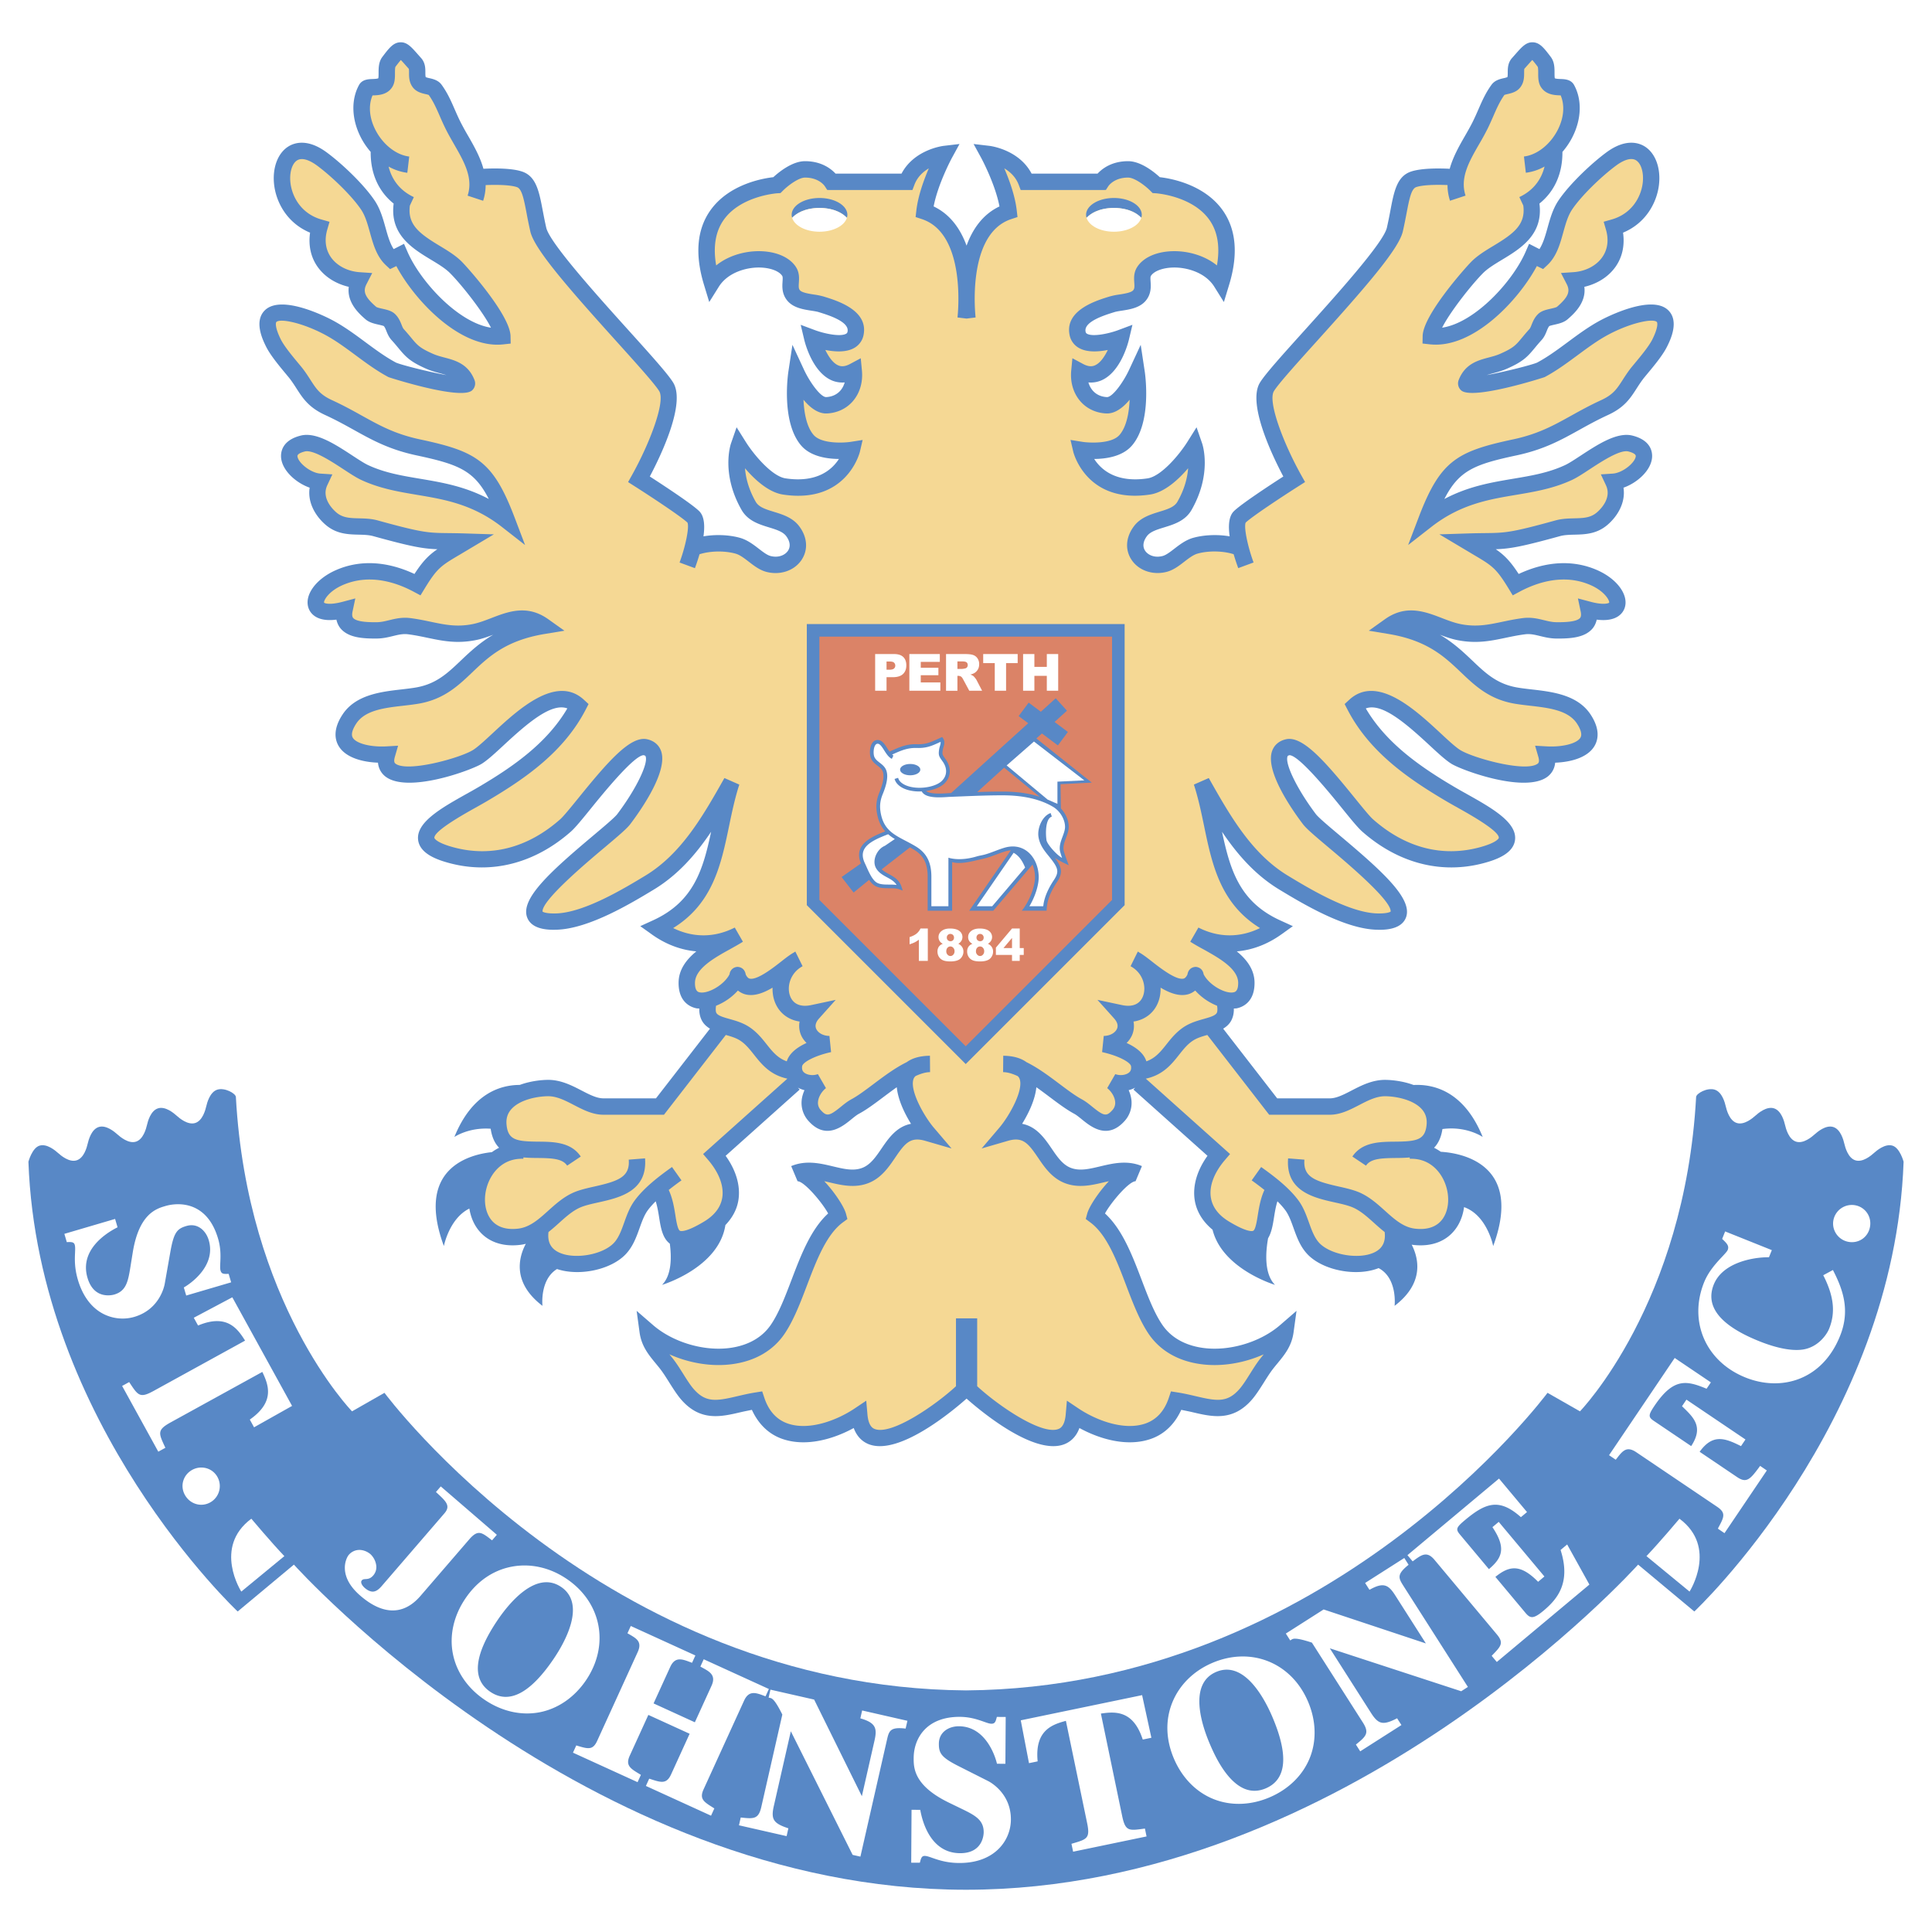 <svg xmlns="http://www.w3.org/2000/svg" width="2500" height="2500" viewBox="0 0 192.756 192.756"><g fill-rule="evenodd" clip-rule="evenodd"><path fill="#fff" d="M0 0h192.756v192.756H0V0z"/><path d="M96.378 168.652c-36.236-.281-58.019-29.689-58.019-29.689l-3.237 1.846s-10.457-10.74-11.588-31.361c-.02-.363-1.116-.965-1.855-.732-.739.234-1.019 1.309-1.101 1.664-.083.355-.362 1.43-1.102 1.662-.739.232-1.583-.488-1.855-.732-.271-.244-1.117-.965-1.856-.73-.739.232-1.019 1.307-1.101 1.662-.083.355-.362 1.43-1.102 1.662-.739.234-1.584-.488-1.856-.732-.271-.242-1.116-.965-1.855-.73-.74.232-1.019 1.307-1.102 1.662-.083.355-.362 1.43-1.102 1.662-.739.234-1.584-.486-1.855-.732-.272-.242-1.117-.963-1.855-.73-.74.232-1.101 1.602-1.101 1.602.935 26.176 20.878 44.873 20.878 44.873l5.609-4.676s29.099 32.438 67.056 32.438c37.958 0 67.056-32.438 67.056-32.438l5.609 4.676s19.943-18.697 20.879-44.873c0 0-.361-1.369-1.102-1.602-.738-.232-1.584.488-1.855.73-.271.246-1.115.967-1.855.732-.738-.232-1.018-1.307-1.102-1.662s-.361-1.43-1.102-1.662c-.74-.234-1.584.488-1.855.73-.271.244-1.117.967-1.855.732-.738-.232-1.02-1.307-1.102-1.662s-.363-1.43-1.102-1.662c-.74-.234-1.584.486-1.855.73-.273.244-1.117.965-1.855.732-.74-.232-1.02-1.307-1.104-1.662-.082-.355-.359-1.43-1.102-1.664-.738-.232-1.834.369-1.854.732-1.131 20.621-11.59 31.361-11.59 31.361l-3.236-1.846c-.001 0-21.782 29.408-58.019 29.689z" fill="#5888c6"/><path d="M175.734 146.338l-.125-.086-.09.123c-.91 1.23-1.273 1.625-2.205.996l-3.74-2.525c1.27-1.777 2.465-1.391 4.004-.627l.123.061.076-.115.281-.416.088-.131-.131-.088-5.627-3.799-.131-.088-.088.129-.281.418-.074.107.096.094c1.109 1.07 2.057 2.006.82 3.887l-3.727-2.516c-.568-.383-.559-.58.068-1.51 1.881-2.785 3.174-2.518 5.078-1.746l.117.049.07-.105.271-.398.088-.131-.131-.088-3.348-2.26-.129-.088-.09.131-6.373 9.439-.088.131.131.088.414.281.123.082.09-.115.018-.023c.566-.732.977-1.262 1.941-.609l8.061 5.439c.91.615.689 1.035.148 2.049l-.064.125c-.008.012.109.09.109.09l.416.283.131.088.088-.131 4.047-5.994.088-.129-.131-.09-.412-.282zM182.873 126.709l-.143.076-.689.373-.135.072.068.135c.998 2.01 1.158 3.611.523 5.193-.25.625-1.123 1.863-2.637 2.088-1.377.197-3.123-.344-4.342-.834-3.889-1.559-5.414-3.461-4.535-5.654.859-2.145 3.799-2.717 5.4-2.721h.107l.039-.098.188-.465.059-.148-.145-.059-4.365-1.748-.146-.061-.059.145-.201.504-.039.102.078.072c.398.381.633.633.475 1.027-.055.143-.289.391-.557.678-.539.574-1.352 1.438-1.801 2.557-1.568 3.91.172 7.902 4.135 9.492 1.816.727 3.727.77 5.387.119 1.812-.711 3.213-2.189 4.049-4.277 1.014-2.527.291-4.582-.643-6.424l-.071-.144zM186.281 121.016a1.834 1.834 0 0 0-1.184-.766 1.871 1.871 0 0 0-2.178 1.49c-.188.998.482 1.967 1.492 2.158.494.092.988-.008 1.391-.283.398-.273.67-.695.764-1.191.094-.5-.007-1-.285-1.408zM13.398 131.387c2.508-.738 2.987-3.027 3.034-3.285l.573-3.25c.34-1.893.66-2.258 1.58-2.531.457-.135.881-.098 1.261.111.452.244.81.723.982 1.307.785 2.666-2.057 4.455-2.384 4.648l-.105.062.035.115.159.541.045.152.15-.045 4.182-1.23.151-.045-.044-.152-.17-.576-.034-.117-.121.004c-.416.014-.595-.014-.688-.33-.054-.186-.042-.457-.025-.801.028-.592.067-1.406-.223-2.393-.421-1.43-1.138-2.43-2.134-2.973-1.32-.719-2.715-.396-3.111-.277-.924.271-2.64.777-3.267 4.633l-.237 1.475c-.234 1.467-.438 2.381-1.605 2.725-.087.027-.87.24-1.591-.154-.503-.275-.868-.783-1.082-1.514-.8-2.717 1.75-4.391 2.885-4.982l.114-.059-.036-.125-.165-.559-.045-.15-.15.045-4.76 1.4-.151.045.044.148.165.561.035.117.122-.006c.403-.014.595.02.669.273.057.193.045.461.03.799-.027.633-.065 1.502.284 2.691.463 1.574 1.31 2.734 2.449 3.355.969.53 2.128.655 3.179.347zM23.254 129.568l-.074-.135-.137.07-3.568 1.895-.14.076.077.139.281.512.066.121.13-.051c2.778-1.105 3.822.381 4.563 1.559l-9.13 5.021c-1.353.744-1.544.455-2.353-.764l-.08-.121-.126.068-.44.244-.138.072.076.141 3.458 6.283.076.137.138-.076.44-.242.128-.07-.062-.133c-.622-1.336-.77-1.656.603-2.41l9.132-5.027c.592 1.25 1.282 2.92-1.137 4.674l-.112.082.066.121.281.51.076.141.139-.08 3.519-1.98.135-.076-.075-.137-5.812-10.564zM20.404 146.443a1.887 1.887 0 0 0-1.405.318 1.835 1.835 0 0 0-.764 1.195c-.081.475.035.963.325 1.375.604.852 1.74 1.053 2.584.457a1.868 1.868 0 0 0 .442-2.602 1.809 1.809 0 0 0-1.182-.743zM48.938 153.561l.037.029.117.09.097-.111.279-.324.102-.119-.119-.104-5.356-4.619-.119-.102-.103.119-.279.324-.099.115.112.104.021.02c.921.844 1.336 1.279.711 2.004l-6.201 7.191c-.2.232-.504.586-.9.615-.259.02-.541-.104-.838-.357-.218-.189-.35-.396-.363-.566a.246.246 0 0 1 .056-.189c.096-.113.192-.123.367-.135.218-.014.491-.029.77-.354.235-.273.34-.592.314-.949a1.884 1.884 0 0 0-.59-1.188c-.26-.223-.713-.451-1.207-.414a1.385 1.385 0 0 0-.953.494c-.125.146-.439.693-.382 1.471.065.9.588 1.781 1.554 2.611 2.248 1.938 4.316 1.943 5.982.012l4.862-5.639c.86-.998 1.232-.713 2.128-.029zM58.478 167.623c2.36-3.506 1.537-7.756-1.956-10.107-1.687-1.139-3.639-1.564-5.496-1.203-1.854.361-3.447 1.463-4.607 3.188-1.154 1.711-1.593 3.662-1.236 5.49.356 1.83 1.49 3.469 3.192 4.613 1.701 1.148 3.646 1.582 5.475 1.227 1.83-.358 3.474-1.497 4.628-3.208zm-3.21-2.164c-2.341 3.473-4.477 4.598-6.347 3.336-1.871-1.26-1.632-3.662.708-7.135 1.061-1.574 3.802-5.051 6.347-3.336s.352 5.561-.708 7.135zM71.127 180.336c-.911-.57-1.368-.857-.929-1.816l4.039-8.846c.48-1.053 1.183-.791 1.997-.484l.137.053c.006.002.067-.133.067-.133l.208-.457.065-.141-.143-.066-6.215-2.836-.143-.066-.065.143-.208.455-.061.135.128.068.039.023c.766.412 1.426.77.945 1.824l-1.662 3.641-4.119-1.883 1.662-3.639c.48-1.053 1.184-.787 1.997-.48l.042.014.137.053.061-.133.208-.457.065-.141-.143-.066-6.159-2.811-.144-.066-.064.141-.209.457-.059.131.124.07.069.039c.723.418 1.294.746.828 1.768l-4.038 8.848c-.424.93-.879.832-1.957.504l-.132-.041-.057.125-.208.457-.065.143.143.064 6.16 2.812.143.066.065-.145.208-.457.058-.127-.12-.074c-.932-.559-1.439-.863-.991-1.846l1.854-4.062 4.119 1.881-1.854 4.062c-.449.982-1.013.799-2.038.463l-.133-.043a.747.747 0 0 0-.066.125l-.208.459-.064.141.143.064 6.214 2.838.143.066.065-.145.208-.457.057-.125-.117-.07-.027-.02zM86.169 170.688l-.153-.033-.035.152-.111.49-.032.143.139.041c1.422.438 1.541.998 1.274 2.172l-1.263 5.553-4.729-9.574-.033-.066-.073-.016-4.133-.939-.153-.035-.035.152-.111.49-.035.152.153.033c.177.043.443.109 1.214 1.658l-2.1 9.232c-.269 1.184-.75 1.178-1.91 1.053l-.139-.016-.032.139-.11.49-.035.152.153.033 4.447 1.012.153.033.035-.15.11-.492.031-.137-.133-.045c-1.368-.471-1.614-.877-1.318-2.18l1.696-7.457 6.135 12.268.033.064.073.018.549.123.152.035.035-.152 2.624-11.541c.196-.861.34-1.232 1.716-1.098l.137.014.031-.135.112-.49.035-.152-.153-.033-4.211-.961zM98.584 177.695l-2.943-1.486c-1.717-.869-1.975-1.281-1.97-2.24.009-1.205 1.045-1.746 2.005-1.74 2.781.018 3.671 3.252 3.763 3.623l.029.117h.121l.564.006h.156v-.158l.029-4.357v-.156l-.156-.004-.604-.002-.121-.002-.031.117c-.107.402-.186.564-.516.564-.191-.002-.447-.094-.771-.209-.561-.195-1.328-.469-2.357-.477-3.393-.021-4.612 2.189-4.624 4.088-.005.961-.017 2.752 3.497 4.463l1.341.65c1.336.648 2.155 1.109 2.147 2.324-.002.215-.08 2.094-2.368 2.078-2.833-.02-3.698-2.943-3.938-4.199l-.024-.125-.129-.002-.582-.002-.157-.004-.001.158-.031 4.963-.001.158h.157l.582.004h.123l.031-.117c.099-.391.188-.564.454-.562.2 0 .454.09.774.203.598.207 1.416.494 2.657.502 3.531.021 5.154-2.225 5.167-4.322.018-2.613-2.037-3.733-2.273-3.854zM113.982 169.275l-.033-.152-.152.033-11.803 2.449-.152.033.029.15.762 3.967.031.156.156-.033.57-.117.137-.031-.012-.137c-.242-2.98 1.488-3.541 2.83-3.904l2.119 10.203c.314 1.514-.02 1.611-1.424 2.023l-.139.041.029.143.104.49.031.156.154-.033 7.021-1.459.154-.031-.033-.152-.102-.494-.029-.141-.145.02c-1.463.199-1.811.25-2.129-1.285l-2.119-10.207c1.367-.197 3.166-.367 4.131 2.461l.045.129.137-.025.57-.119.154-.031-.033-.154-.859-3.949zM120.955 165.908c-1.873.799-3.291 2.205-3.998 3.959-.703 1.754-.646 3.688.168 5.6.811 1.898 2.209 3.328 3.938 4.023 1.73.695 3.723.635 5.609-.17s3.311-2.201 4.006-3.93.633-3.729-.178-5.627c-1.656-3.884-5.672-5.505-9.545-3.855zm3.238 12.569c-1.904-.768-3.111-3.598-3.508-4.529-.744-1.746-2.17-5.938.652-7.139 2.82-1.205 4.857 2.727 5.602 4.475 1.645 3.852 1.424 6.254-.65 7.139-.719.306-1.424.323-2.096.054zM140.004 158.197c-.475-.746-.641-1.111.426-1.992l.105-.088-.074-.117-.27-.426-.084-.133-.133.084-3.643 2.322-.133.086.084.133.27.424.08.123.129-.068c1.309-.707 1.791-.396 2.438.619l3.061 4.801-10.133-3.367-.068-.023-.064.041-3.574 2.279-.133.082.084.133.27.424.086.133.131-.084c.152-.098.387-.24 2.031.301l5.092 7.982c.65 1.023.311 1.363-.594 2.1l-.109.088.076.119.27.424.084.133.133-.084 3.846-2.453.133-.086-.084-.131-.271-.422-.074-.121-.127.064c-1.297.643-1.76.529-2.477-.598l-4.111-6.447 13.035 4.26.072.025.062-.041.475-.303.133-.086-.086-.133-6.364-9.977zM156.449 154.258l-.092-.166-.146.121-.432.361-.08.066.031.1c.98 3.154-.32 4.779-1.723 5.951-1.004.842-1.328.797-1.797.24l-3.014-3.605c1.34-1.084 2.428-1.32 4.16.387l.102.102.109-.092.4-.336.119-.1-.1-.121-4.357-5.209-.1-.121-.121.102-.4.336-.107.088.076.117c1.299 1.998.885 2.963-.428 4.074l-2.887-3.451c-.443-.531-.383-.705.5-1.443 2.039-1.707 3.379-2.197 5.479-.381l.1.088.104-.086.387-.322.119-.102-.102-.119-2.59-3.098-.102-.121-.119.1-8.895 7.439-.119.102.1.119.322.387.096.111.119-.088.023-.018c.748-.547 1.287-.941 2.033-.049l6.24 7.461c.703.844.373 1.186-.426 2.01l-.098.1c-.01.01.082.119.082.119l.322.385.102.119.119-.1 9.018-7.539.098-.084-.062-.113-2.063-3.721z" fill="#fff"/><path d="M151.305 45.433c2.727-.582 4.43-1.526 6.234-2.527.883-.491 1.799-.998 2.9-1.506 1.631-.75 2.217-1.662 2.838-2.627.189-.296.387-.602.627-.923.09-.122.264-.331.465-.573.645-.776 1.529-1.838 1.955-2.698.311-.624 1.252-2.523.115-3.627-1.676-1.628-6.215.717-6.729.99-1.178.626-2.246 1.417-3.281 2.183-1.033.763-2.01 1.484-3.066 2.049-.488.222-3.176.91-5.029 1.25.182-.059.375-.114.605-.175.426-.113.908-.242 1.391-.454 1.617-.713 2.047-1.174 2.787-2.069.189-.23.406-.489.686-.797.275-.303.412-.646.521-.92.084-.207.152-.368.252-.478.092-.042.324-.096.486-.133.451-.101.963-.216 1.344-.547.609-.528 1.873-1.651 1.664-3.233 1.293-.302 2.406-.995 3.121-2.014.684-.973.918-2.157.74-3.392 2.285-.948 3.354-2.991 3.576-4.707.223-1.729-.352-3.269-1.465-3.925-.609-.357-1.904-.752-3.766.619-1.49 1.098-3.674 3.153-4.785 4.8-.566.842-.838 1.814-1.1 2.755-.221.791-.438 1.541-.801 2.097a15.73 15.73 0 0 1-.26-.13l-.773-.396-.346.796c-1.289 2.963-5.053 7.078-8.33 7.572.771-1.539 2.883-4.232 4.076-5.437.477-.481 1.176-.903 1.916-1.35 1.852-1.117 4.119-2.514 3.717-5.596 1.504-1.201 2.314-3 2.293-5.154a7.29 7.29 0 0 0 .98-1.446c.928-1.803.994-3.759.18-5.234-.307-.557-.934-.579-1.346-.593-.16-.006-.48-.018-.572-.075-.027-.098-.029-.342-.029-.513.002-.498.002-1.118-.377-1.618-.654-.862-1.084-1.431-1.787-1.458-.67-.025-1.094.457-1.738 1.187l-.336.381c-.432.48-.43 1.052-.43 1.469 0 .159-.002.363-.037.439a2.255 2.255 0 0 1-.354.101c-.379.087-.9.206-1.23.663-.592.82-.938 1.61-1.303 2.447-.166.38-.338.774-.541 1.187-.24.488-.518.975-.814 1.489-.58 1.007-1.189 2.09-1.512 3.257-.871-.045-2.752-.09-3.85.275-1.416.472-1.703 1.976-2.066 3.881a43.231 43.231 0 0 1-.354 1.733c-.348 1.507-5.094 6.771-8.232 10.255-2.197 2.438-3.934 4.363-4.439 5.206-1.254 2.087 1.238 7.267 2.342 9.352-1.34.863-4.232 2.761-4.939 3.468-.51.507-.562 1.464-.416 2.503-1.172-.204-2.514-.161-3.619.142-.748.206-1.359.677-1.9 1.093-.426.329-.83.64-1.182.729-.812.207-1.453-.113-1.729-.523-.279-.417-.215-.938.18-1.467.33-.444 1.002-.65 1.713-.868.99-.306 2.115-.651 2.744-1.756 2.053-3.608 1.09-6.502 1.047-6.624l-.557-1.608-.906 1.442c-.82 1.306-2.625 3.452-3.982 3.655-3.154.473-4.65-.887-5.322-1.936 1.191-.008 2.828-.244 3.771-1.346 2.006-2.342 1.303-7.157 1.273-7.36l-.406-2.682-1.143 2.461c-.613 1.323-1.697 2.783-2.232 2.754-.584-.031-1.074-.26-1.418-.66a2.156 2.156 0 0 1-.424-.803 2.695 2.695 0 0 0 1.336-.223c1.895-.854 2.625-3.712 2.703-4.036l.354-1.489-1.436.536c-.904.337-2.514.685-3.092.357-.078-.045-.125-.093-.15-.224-.182-.993 1.924-1.643 2.891-1.94.178-.055.443-.097.723-.14.789-.123 1.773-.277 2.369-.967.586-.678.537-1.432.506-1.93-.016-.243-.031-.471.029-.568.314-.503 1.256-.841 2.346-.841 1.283 0 3.1.503 3.986 1.925l.951 1.521.521-1.716c.918-3.009.713-5.497-.609-7.395-1.85-2.65-5.264-3.229-6.307-3.347-.527-.485-1.871-1.597-3.16-1.597-1.641 0-2.598.756-3.047 1.241h-6.582c-1.26-2.395-4.09-2.757-4.217-2.771l-1.57-.184.758 1.386c.016.028 1.393 2.583 1.824 4.842-1.68.796-2.688 2.279-3.284 3.912-.597-1.633-1.605-3.116-3.285-3.912.432-2.259 1.809-4.814 1.824-4.842l.758-1.386-1.57.184c-.127.015-2.958.377-4.216 2.771h-6.583c-.45-.485-1.407-1.241-3.046-1.241-1.29 0-2.633 1.112-3.161 1.597-1.042.118-4.458.697-6.306 3.347-1.323 1.897-1.528 4.386-.61 7.395l.522 1.716.951-1.521c.888-1.421 2.703-1.925 3.986-1.925 1.09 0 2.032.338 2.347.841.06.097.045.325.029.568-.032.499-.081 1.252.505 1.93.597.69 1.579.844 2.368.967.281.043.545.085.724.14.967.298 3.073.947 2.891 1.94-.024.13-.071.179-.15.224-.578.327-2.187-.02-3.092-.357l-1.435-.536.354 1.489c.078.324.807 3.183 2.703 4.036.333.15.788.268 1.334.223-.089.304-.23.58-.422.803-.344.4-.835.629-1.419.66-.533.029-1.619-1.431-2.232-2.754l-1.142-2.461-.406 2.682c-.031.203-.733 5.018 1.272 7.36.943 1.102 2.58 1.338 3.772 1.346-.673 1.049-2.167 2.409-5.323 1.936-1.355-.203-3.162-2.35-3.981-3.655l-.905-1.442-.558 1.608c-.042.122-1.006 3.016 1.047 6.624.629 1.105 1.753 1.45 2.746 1.756.71.218 1.382.424 1.712.868.394.528.457 1.049.178 1.467-.273.41-.914.729-1.728.523-.352-.089-.755-.4-1.182-.729-.54-.416-1.152-.887-1.9-1.093-1.105-.303-2.447-.346-3.619-.142.146-1.04.094-1.996-.415-2.503-.707-.708-3.602-2.605-4.939-3.468 1.103-2.085 3.595-7.265 2.342-9.352-.505-.843-2.241-2.769-4.439-5.206-3.14-3.483-7.885-8.748-8.233-10.255-.143-.621-.255-1.212-.355-1.733-.363-1.905-.649-3.41-2.065-3.881-1.098-.366-2.979-.32-3.849-.275-.322-1.167-.933-2.25-1.512-3.257a26.24 26.24 0 0 1-.816-1.489c-.203-.413-.375-.807-.542-1.187-.365-.837-.709-1.627-1.302-2.447-.329-.457-.85-.576-1.23-.663a2.227 2.227 0 0 1-.353-.101c-.036-.076-.039-.28-.039-.439.001-.417.003-.988-.428-1.469l-.338-.381c-.643-.73-1.068-1.212-1.738-1.187-.702.026-1.133.596-1.786 1.458-.379.5-.378 1.12-.378 1.618 0 .171-.001.415-.028.513-.093.058-.413.069-.573.076-.413.014-1.039.037-1.347.593-.814 1.475-.747 3.432.179 5.234.273.533.608 1.015.981 1.446-.021 2.154.789 3.953 2.293 5.154-.402 3.082 1.865 4.479 3.717 5.596.741.447 1.44.869 1.916 1.35 1.194 1.205 3.304 3.898 4.076 5.437-3.277-.495-7.04-4.609-8.329-7.572l-.347-.796-.774.396-.258.13c-.365-.556-.582-1.306-.802-2.097-.262-.94-.533-1.913-1.101-2.755-1.11-1.647-3.293-3.703-4.784-4.8-1.862-1.371-3.157-.976-3.764-.619-1.114.656-1.689 2.196-1.466 3.925.221 1.716 1.292 3.759 3.577 4.707-.18 1.234.057 2.419.739 3.392.716 1.019 1.828 1.711 3.122 2.014-.208 1.582 1.055 2.706 1.664 3.233.381.331.892.446 1.343.547.163.037.395.091.487.133.1.11.169.271.252.478.11.274.247.617.522.92.28.308.495.567.685.797.741.895 1.169 1.356 2.787 2.069.482.212.965.341 1.393.454.229.061.422.116.605.175-1.854-.34-4.542-1.028-5.03-1.25-1.058-.565-2.033-1.286-3.066-2.049-1.035-.766-2.104-1.557-3.281-2.183-.512-.273-5.053-2.618-6.729-.99-1.136 1.104-.194 3.003.115 3.627.427.86 1.311 1.922 1.956 2.698.201.242.375.451.466.573.239.321.437.627.626.923.622.965 1.208 1.877 2.838 2.627 1.103.508 2.018 1.015 2.902 1.506 1.803 1.001 3.506 1.945 6.231 2.527 4.174.892 5.743 1.493 7.203 4.351-2.381-1.264-4.657-1.65-6.875-2.023-1.808-.304-3.516-.59-5.166-1.359-.39-.182-.96-.555-1.565-.951-1.697-1.112-3.622-2.373-5.144-1.996-1.914.473-2.016 1.699-1.972 2.204.115 1.297 1.486 2.515 2.85 2.996-.232 1.491.596 2.852 1.596 3.708 1.078.924 2.255.954 3.294.979.52.013 1.01.026 1.453.148 3.811 1.052 4.951 1.254 6.399 1.306-.854.583-1.458 1.194-2.286 2.468-2.74-1.279-5.422-1.43-7.796-.4-2.028.878-3.221 2.513-2.774 3.802.163.469.75 1.413 2.783 1.154.082.374.237.66.397.857.79.967 2.286 1.038 3.626 1.029.621-.004 1.155-.134 1.627-.25.53-.129.989-.241 1.513-.173.684.088 1.314.221 1.923.348 1.491.312 2.9.607 4.786.239.625-.122 1.206-.33 1.773-.543-1.346.792-2.33 1.717-3.24 2.584-1.296 1.234-2.415 2.3-4.389 2.664-.452.083-.964.142-1.506.205-2.044.233-4.587.525-5.891 2.497-.976 1.475-.762 2.514-.41 3.127.671 1.167 2.34 1.626 3.938 1.688.067.735.47 1.176.767 1.399 2.245 1.688 8.592-.662 9.593-1.295.598-.378 1.338-1.063 2.195-1.858 2.45-2.274 4.777-4.241 6.338-3.66-2.045 3.479-5.439 5.832-8.848 7.839-.354.208-.75.431-1.17.666-2.503 1.401-5.093 2.852-4.869 4.621.173 1.371 1.881 1.978 3.151 2.314 4.222 1.121 8.518 0 12.098-3.157.443-.392 1.135-1.245 2.011-2.325 1.177-1.451 4.295-5.298 5.244-5.291.158.037.181.083.194.118.278.746-.992 3.33-2.831 5.762-.257.341-1.344 1.254-2.396 2.139-4.303 3.62-7.294 6.324-6.59 8.176.488 1.285 2.325 1.235 2.929 1.217 3.223-.089 7.429-2.63 9.688-3.995 2.43-1.469 4.214-3.524 5.734-5.779-.801 3.763-1.727 6.976-5.787 8.833l-1.281.585 1.145.82c1.392.996 2.91 1.564 4.448 1.696-.994.815-1.765 1.821-1.771 3.129-.01 1.973 1.239 2.441 1.776 2.553.091.018.193.012.289.02-.011.453.073.844.253 1.189.195.373.487.621.812.822l-5.387 6.951h-5.25c-.665 0-1.397-.379-2.172-.781-.991-.512-2.114-1.094-3.436-1.062-.458.008-1.589.082-2.733.504-1.968.004-4.767.869-6.522 5.193 0 0 1.43-.982 3.622-.822.124.855.422 1.471.841 1.896a5.1 5.1 0 0 0-.719.439c-2.2.232-7.667 1.586-4.791 9.369 0 0 .528-2.748 2.542-3.74.111.691.348 1.342.723 1.895.913 1.35 2.465 1.961 4.371 1.725a4.06 4.06 0 0 0 .54-.105c-.704 1.324-1.401 3.857 1.661 6.191 0 0-.291-2.609 1.45-3.672 2.176.73 5.33.105 6.836-1.459.733-.764 1.074-1.711 1.403-2.627.236-.66.459-1.281.808-1.762.224-.309.5-.611.799-.91.162.504.256 1.055.342 1.6.161 1.018.329 2.064 1.067 2.625.18 1.352.189 3.146-.776 4.113 0 0 5.667-1.695 6.321-5.965.685-.717 1.143-1.541 1.294-2.463.233-1.426-.215-2.982-1.269-4.449l7.384-6.607-.171-.191c.204.107.419.191.652.25-.142.33-.25.67-.28 1.012a2.673 2.673 0 0 0 .683 2.061c1.711 1.914 3.364.572 4.253-.148.282-.23.548-.447.78-.572.775-.416 1.596-1.033 2.464-1.686.425-.318.865-.648 1.309-.961.12 1.246.773 2.605 1.42 3.65-1.431.27-2.247 1.447-2.935 2.455-.564.828-1.098 1.611-1.9 1.93-.889.354-1.85.125-2.962-.141-1.263-.301-2.694-.639-4.157-.025l.633 1.506a.442.442 0 0 1-.023.006c.636-.053 2.454 2.076 3.077 3.213-1.717 1.568-2.698 4.111-3.641 6.59-.645 1.691-1.253 3.293-2.051 4.48-1.095 1.633-2.841 2.178-4.112 2.348-2.607.35-5.689-.57-7.667-2.283l-1.637-1.418.293 2.146c.188 1.373.904 2.238 1.595 3.08.154.186.313.377.468.578.286.369.594.855.892 1.33.382.605.777 1.23 1.182 1.701 1.917 2.223 3.98 1.74 5.976 1.27.349-.082.724-.152 1.092-.229.653 1.424 1.688 2.443 3.077 2.914 2.321.789 5.018.029 7.084-1.1.358.977.995 1.426 1.537 1.629 3.014 1.125 8.355-3.354 9.722-4.564 1.366 1.211 6.708 5.689 9.722 4.564.541-.203 1.18-.652 1.537-1.629 2.066 1.129 4.764 1.889 7.084 1.1 1.389-.471 2.424-1.49 3.076-2.914.369.076.742.146 1.094.229 1.994.471 4.057.953 5.975-1.27.404-.471.799-1.096 1.182-1.701.297-.475.605-.961.891-1.33.156-.201.314-.393.469-.578.691-.842 1.408-1.707 1.594-3.08l.295-2.146-1.637 1.418c-1.979 1.713-5.061 2.633-7.668 2.283-1.271-.17-3.018-.715-4.111-2.348-.799-1.188-1.408-2.789-2.051-4.48-.945-2.479-1.926-5.021-3.643-6.59.623-1.137 2.439-3.266 3.078-3.213a.217.217 0 0 1-.025-.006l.633-1.506c-1.461-.613-2.893-.275-4.156.025-1.111.266-2.072.494-2.963.141-.803-.318-1.334-1.102-1.898-1.93-.688-1.008-1.504-2.186-2.936-2.455.646-1.045 1.301-2.404 1.42-3.65.445.312.885.643 1.309.961.869.652 1.691 1.27 2.467 1.686.229.125.496.342.779.572.889.721 2.541 2.062 4.252.148a2.673 2.673 0 0 0 .682-2.061 3.297 3.297 0 0 0-.279-1.012c.232-.059.449-.143.652-.25l-.172.191 7.385 6.607c-1.053 1.467-1.502 3.023-1.27 4.449.186 1.127.803 2.119 1.775 2.924.973 3.932 6.232 5.504 6.232 5.504-1.102-1.102-.936-3.285-.691-4.656.35-.574.473-1.334.592-2.082.086-.545.178-1.096.34-1.6.301.299.576.602.801.91.348.48.57 1.102.807 1.762.33.916.672 1.863 1.404 2.627 1.564 1.623 4.908 2.238 7.082 1.367 1.908 1.002 1.596 3.764 1.596 3.764 2.996-2.283 2.393-4.758 1.705-6.105.035.006.068.016.105.02 1.904.236 3.457-.375 4.371-1.725.4-.59.65-1.295.748-2.039 2.312.822 2.906 3.885 2.906 3.885 3.094-8.367-3.457-9.303-5.225-9.406a5.123 5.123 0 0 0-.676-.402c.416-.42.711-1.025.838-1.867 2.42-.326 4.018.793 4.018.793-1.869-4.604-4.924-5.291-6.895-5.188-1.15-.428-2.291-.502-2.752-.51-1.322-.031-2.445.551-3.436 1.062-.775.402-1.508.781-2.172.781h-5.25l-5.389-6.951c.326-.201.617-.449.812-.822.18-.346.264-.736.252-1.189.096-.008.199-.002.289-.02.537-.111 1.785-.58 1.777-2.553-.006-1.309-.777-2.314-1.771-3.129 1.539-.132 3.057-.7 4.449-1.696l1.145-.82-1.281-.585c-4.061-1.857-4.986-5.071-5.787-8.833 1.52 2.254 3.305 4.31 5.734 5.779 2.26 1.365 6.465 3.906 9.688 3.995.604.018 2.441.068 2.93-1.217.703-1.852-2.289-4.556-6.592-8.176-1.051-.884-2.139-1.798-2.395-2.139-1.838-2.432-3.109-5.016-2.83-5.762.014-.034.035-.081.193-.118.949-.007 4.068 3.84 5.244 5.291.875 1.08 1.568 1.934 2.012 2.325 3.58 3.157 7.877 4.277 12.098 3.157 1.27-.336 2.977-.943 3.15-2.314.225-1.77-2.365-3.22-4.869-4.621-.42-.235-.816-.458-1.17-.666-3.408-2.007-6.803-4.359-8.848-7.839 1.561-.582 3.887 1.386 6.338 3.66.855.794 1.596 1.48 2.195 1.858 1 .633 7.346 2.983 9.592 1.295.297-.224.699-.665.768-1.399 1.598-.062 3.266-.52 3.938-1.688.35-.613.566-1.652-.41-3.127-1.305-1.972-3.848-2.264-5.891-2.497-.543-.063-1.055-.122-1.506-.205-1.975-.364-3.094-1.43-4.391-2.664-.91-.867-1.895-1.792-3.238-2.584.566.213 1.148.421 1.771.543 1.887.368 3.297.073 4.787-.239.609-.127 1.238-.26 1.924-.348.521-.068.98.044 1.512.173.473.115 1.006.245 1.627.25 1.342.009 2.838-.062 3.627-1.029.16-.197.314-.483.396-.857 2.033.258 2.619-.686 2.783-1.154.445-1.289-.746-2.923-2.773-3.802-2.375-1.029-5.057-.879-7.797.4-.828-1.273-1.432-1.885-2.285-2.468 1.447-.052 2.588-.254 6.4-1.306.441-.122.932-.135 1.451-.148 1.039-.026 2.215-.055 3.295-.979 1-.856 1.826-2.217 1.596-3.708 1.363-.481 2.734-1.699 2.85-2.996.045-.505-.059-1.731-1.971-2.204-1.521-.376-3.447.884-5.145 1.996-.605.396-1.174.77-1.564.951-1.65.769-3.357 1.055-5.166 1.359-2.219.373-4.494.759-6.875 2.023 1.458-2.86 3.027-3.461 7.201-4.353z" fill="#5888c6"/><path d="M150.965 43.836c2.486-.531 4.014-1.377 5.781-2.358.91-.506 1.854-1.029 3.012-1.562 1.197-.55 1.574-1.138 2.146-2.027.195-.304.418-.649.691-1.015.115-.157.295-.371.52-.642.559-.673 1.406-1.691 1.746-2.379.59-1.19.514-1.66.441-1.731-.395-.383-2.635.093-4.824 1.259-1.072.57-2.045 1.292-3.078 2.054-1.035.765-2.104 1.556-3.283 2.186-.062.033-7.203 2.332-8.334 1.329a.927.927 0 0 1-.248-1.039c.625-1.616 1.934-1.963 2.984-2.241.406-.107.789-.209 1.152-.37 1.336-.589 1.568-.87 2.188-1.618.201-.242.43-.518.734-.853.078-.085.143-.245.215-.431.129-.318.287-.714.645-1.063.332-.326.801-.431 1.254-.533.201-.046.541-.122.633-.189 1.117-.971 1.354-1.522.969-2.271l-.57-1.105 1.24-.083c1.203-.081 2.279-.638 2.877-1.49.539-.768.668-1.72.371-2.752l-.229-.788.789-.224c2.018-.57 2.924-2.236 3.102-3.605.135-1.046-.143-1.996-.676-2.31-.605-.357-1.492.177-1.967.527-1.4 1.03-3.428 2.957-4.4 4.397-.418.623-.643 1.428-.881 2.28-.328 1.186-.67 2.411-1.602 3.276l-.406.379-.5-.24-.125-.061c-1.807 3.389-6.359 8.283-10.668 7.812l-.74-.081.014-.747c.041-2.086 4.23-6.784 4.861-7.421.619-.624 1.438-1.12 2.232-1.598 2.002-1.208 3.203-2.103 2.947-4.004l-.393-.842c1.328-.619 2.18-1.677 2.516-3.047a5.128 5.128 0 0 1-1.867.621l-.189-1.622c1.297-.152 2.621-1.192 3.369-2.65.625-1.217.713-2.474.295-3.447l-.068-.003c-.512-.018-1.371-.048-1.877-.793-.299-.441-.297-.965-.297-1.428 0-.202 0-.54-.051-.636a12.875 12.875 0 0 0-.537-.675c-.131.136-.297.324-.457.503l-.336.377c-.023.062-.023.257-.023.389 0 .4.004.949-.369 1.446-.355.476-.895.6-1.291.69-.102.024-.24.057-.309.085-.465.659-.758 1.322-1.092 2.086-.172.397-.354.808-.57 1.254a27.16 27.16 0 0 1-.867 1.583c-.992 1.725-1.928 3.354-1.346 5.122l-1.551.511a5.107 5.107 0 0 1-.25-1.565c-.914-.038-2.383-.042-3.111.2-.484.161-.68 1.062-.979 2.638-.104.536-.219 1.143-.369 1.794-.41 1.782-3.828 5.676-8.611 10.981-1.969 2.184-3.828 4.246-4.252 4.953-.623 1.041.934 5.166 2.734 8.391l.377.673-.65.414c-1.734 1.102-4.666 3.044-5.275 3.632-.197.428.174 2.308.787 3.979l-1.529.564a20.957 20.957 0 0 1-.459-1.388c-1.037-.333-2.479-.369-3.584-.065-.438.12-.873.456-1.336.811-.537.416-1.098.846-1.775 1.018-1.373.35-2.773-.132-3.486-1.197-.674-1.006-.588-2.259.227-3.351.648-.871 1.654-1.18 2.539-1.453.805-.247 1.5-.46 1.807-1.002.736-1.292.996-2.437 1.068-3.34-.965 1.13-2.35 2.408-3.803 2.626-6.367.955-7.646-4.216-7.658-4.269l-.275-1.18 1.195.192c.711.109 2.92.218 3.701-.698.697-.814.945-2.212 1.004-3.504-.646.775-1.455 1.417-2.359 1.368-1.023-.055-1.936-.489-2.568-1.225-.693-.805-1.014-1.894-.902-3.062l.117-1.22 1.08.577c.6.319.961.225 1.182.126.531-.238.959-.885 1.27-1.529-.938.184-2.066.258-2.869-.195a1.892 1.892 0 0 1-.953-1.349c-.445-2.421 2.633-3.37 3.947-3.775a6.97 6.97 0 0 1 1.021-.214c.498-.078 1.18-.184 1.385-.421.135-.158.139-.333.111-.757-.029-.444-.066-.996.273-1.538.627-1.007 2.021-1.608 3.729-1.609 1.334-.001 2.98.396 4.246 1.423.316-1.83.08-3.347-.73-4.513-1.689-2.435-5.34-2.685-5.377-2.687l-.311-.019-.221-.222c-.545-.549-1.598-1.324-2.223-1.324-1.398 0-1.951.823-1.975.858l-.24.37c-.01.013-.451.013-.451.013h-8.053l-.199-.526c-.299-.786-.865-1.296-1.436-1.636.51 1.182 1.078 2.759 1.242 4.198l.076.66-.631.208c-4.511 1.493-3.559 9.727-3.549 9.811l-.903.111-.904-.111c.01-.083.963-8.317-3.549-9.811l-.63-.208.075-.66c.165-1.439.735-3.017 1.243-4.198-.57.34-1.137.85-1.435 1.636l-.2.526h-8.053s-.442 0-.45-.013l-.242-.37c-.022-.035-.576-.858-1.973-.858-.626 0-1.678.775-2.223 1.324l-.221.222-.312.019c-.037.002-3.687.252-5.377 2.687-.809 1.166-1.046 2.684-.729 4.513 1.266-1.027 2.913-1.424 4.245-1.423 1.707.001 3.102.603 3.73 1.609.339.542.303 1.094.274 1.538-.027.424-.025.6.111.757.205.237.887.343 1.385.421a6.93 6.93 0 0 1 1.02.214c1.316.405 4.395 1.354 3.948 3.775a1.898 1.898 0 0 1-.952 1.349c-.802.454-1.933.379-2.87.195.31.644.738 1.291 1.269 1.529.221.099.583.193 1.183-.126l1.081-.577.116 1.22c.112 1.169-.208 2.257-.902 3.062-.632.735-1.545 1.17-2.569 1.225-.904.049-1.711-.593-2.359-1.368.059 1.292.307 2.69 1.003 3.504.784.916 2.991.807 3.702.698l1.196-.188-.274 1.18c-.012.052-1.292 5.223-7.657 4.269-1.455-.218-2.838-1.496-3.805-2.626.073.903.333 2.049 1.068 3.34.308.542 1.002.755 1.806 1.002.887.273 1.892.582 2.542 1.453.814 1.092.899 2.345.226 3.351-.712 1.065-2.114 1.547-3.486 1.197-.679-.172-1.237-.602-1.775-1.018-.462-.355-.898-.691-1.336-.811-1.106-.304-2.545-.269-3.583.065-.147.506-.311.985-.458 1.388l-1.532-.564c.614-1.671.986-3.551.789-3.979-.608-.587-3.543-2.53-5.275-3.632l-.65-.414.376-.673c1.801-3.225 3.358-7.35 2.734-8.391-.424-.707-2.284-2.77-4.252-4.953-4.783-5.306-8.2-9.199-8.611-10.981a46.64 46.64 0 0 1-.368-1.794c-.3-1.576-.494-2.477-.979-2.638-.729-.243-2.198-.238-3.112-.2a5.107 5.107 0 0 1-.25 1.565l-1.55-.511c.582-1.767-.355-3.396-1.347-5.122-.295-.514-.602-1.046-.866-1.583a29.399 29.399 0 0 1-.572-1.254c-.333-.764-.626-1.427-1.091-2.086a2.463 2.463 0 0 0-.309-.085c-.395-.09-.935-.214-1.291-.69-.371-.497-.37-1.045-.368-1.446 0-.132 0-.327-.023-.389l-.335-.377c-.159-.18-.326-.368-.458-.503-.169.192-.393.485-.537.675-.051.096-.05.434-.05.636 0 .463.001.987-.296 1.428-.506.746-1.365.775-1.878.793a.745.745 0 0 0-.066.003c-.419.973-.332 2.23.293 3.447.749 1.458 2.071 2.498 3.369 2.65l-.19 1.622a5.136 5.136 0 0 1-1.866-.621c.335 1.37 1.188 2.428 2.516 3.047l-.393.842c-.257 1.901.945 2.796 2.947 4.004.793.479 1.614.974 2.232 1.598.631.637 4.82 5.335 4.862 7.421l.015.747-.742.081c-4.307.471-8.86-4.423-10.666-7.812l-.125.061-.502.24-.407-.379c-.931-.865-1.271-2.091-1.601-3.276-.237-.853-.461-1.658-.881-2.28-.971-1.44-2.999-3.367-4.398-4.397-.475-.35-1.362-.884-1.968-.527-.532.313-.81 1.263-.675 2.31.177 1.369 1.084 3.035 3.101 3.605l.789.224-.227.788c-.297 1.032-.168 1.984.37 2.752.599.853 1.674 1.409 2.877 1.49l1.24.083-.569 1.105c-.386.749-.149 1.301.968 2.271.092.068.432.144.634.189.452.102.92.207 1.253.533.357.349.516.745.644 1.063.074.186.139.346.216.431.305.335.533.61.734.853.619.748.852 1.029 2.188 1.618.364.16.747.262 1.152.37 1.052.278 2.359.625 2.984 2.241a.928.928 0 0 1-.247 1.039c-1.132 1.003-8.272-1.296-8.334-1.329-1.179-.629-2.249-1.42-3.284-2.186-1.033-.763-2.007-1.484-3.078-2.054-2.19-1.167-4.43-1.643-4.825-1.259-.073.071-.149.541.44 1.731.342.688 1.188 1.706 1.749 2.379.225.271.403.484.519.642.273.366.495.711.691 1.015.571.889.949 1.477 2.146 2.027 1.159.533 2.101 1.055 3.012 1.562 1.767.98 3.294 1.827 5.781 2.358 5.617 1.2 7.278 2.124 9.438 7.806l1.039 2.733-2.304-1.8c-2.912-2.273-5.731-2.747-8.457-3.205-1.836-.309-3.734-.627-5.585-1.489-.497-.231-1.087-.618-1.77-1.065-1.206-.789-3.027-1.982-3.857-1.777-.229.057-.761.217-.738.476.056.628 1.294 1.667 2.291 1.732l1.193.079-.507 1.082c-.602 1.283.542 2.403.906 2.715.638.546 1.359.564 2.273.588.595.015 1.21.03 1.846.206 4.482 1.238 5.03 1.245 7.066 1.268.486.006 1.037.012 1.74.035 0 0 2.783.091 2.788.088l-3.405 2.03c-1.862 1.1-2.25 1.329-3.513 3.4l-.401.658-.68-.363c-1.758-.941-4.411-1.821-7.063-.672-1.446.627-1.925 1.553-1.879 1.763.08.073.581.249 1.837-.083l1.282-.34-.275 1.298c-.064.303-.045.521.057.646.36.442 1.807.433 2.351.429.43-.003.829-.1 1.251-.203.602-.147 1.284-.313 2.109-.207.747.096 1.409.235 2.048.369 1.382.29 2.577.54 4.138.235.631-.124 1.248-.36 1.901-.611 1.675-.645 3.575-1.374 5.67.119l1.611 1.147-1.952.322c-3.895.644-5.605 2.272-7.26 3.849-1.36 1.295-2.767 2.636-5.219 3.087-.506.093-1.045.155-1.616.221-1.884.216-3.831.439-4.715 1.776-.285.432-.578 1.027-.356 1.413.337.586 1.787.96 3.373.871l1.151-.066-.321 1.107c-.151.521.001.636.066.685 1.191.896 6.475-.57 7.74-1.37.471-.297 1.192-.966 1.956-1.675 2.525-2.342 6.34-5.88 9.106-3.326l.457.422-.285.552c-2.178 4.214-6.02 6.88-9.849 9.135-.369.217-.773.444-1.202.683-1.13.633-4.132 2.314-4.046 2.992 0 .005.136.46 1.95.942 3.73.991 7.396.021 10.599-2.803.341-.302 1.061-1.19 1.823-2.129 2.961-3.654 5.186-6.214 6.842-5.862.676.144 1.171.552 1.393 1.146.737 1.977-1.893 5.775-3.058 7.318-.351.464-1.191 1.177-2.647 2.402-1.71 1.438-6.231 5.243-6.109 6.334.073.049.383.205 1.352.179 2.792-.079 6.759-2.475 8.889-3.762 3.635-2.197 5.79-6.009 7.901-9.745l1.487.654c-.446 1.371-.743 2.799-1.03 4.181-.788 3.791-1.612 7.693-5.569 10.133 1.99.976 4.129.976 6.146-.051l.813 1.413c-.358.23-.781.466-1.229.714-1.581.873-3.546 1.96-3.554 3.392-.004.85.329.916.472.945.818.168 2.433-.727 2.978-1.805a.823.823 0 0 1 .78-.734c.076-.002.709.012.833.758.161.332.317.393.372.406.747.203 2.379-1.078 3.256-1.768.468-.368.838-.644 1.157-.821.043-.025.076-.057.12-.08l.001.003c.014-.006.032-.021.045-.027l.723 1.462c-1.221.654-1.595 2.018-1.251 2.961.299.816 1.048 1.143 2.111.916l2.445-.52-1.668 1.863c-.224.25-.454.631-.281 1.025.152.348.619.701 1.322.711l.164 1.613c-1.66.365-2.833 1.023-2.887 1.408-.053.379.09.545.219.646.321.252.914.312 1.35.141l.807 1.398c-.439.35-.751.883-.792 1.361a1.05 1.05 0 0 0 .273.83c.586.654.849.613 2.007-.33.329-.268.669-.541 1.036-.74.667-.357 1.439-.939 2.256-1.553 1.032-.775 2.145-1.605 3.277-2.158.49-.357 1.216-.629 2.317-.639l.012 1.635c-.447.002-.939.156-1.448.391a.703.703 0 0 0-.172.221c-.505 1.107 1.03 3.797 1.994 4.928l1.769 2.074-2.617-.76c-1.49-.436-2.027.236-3.006 1.674-.646.953-1.379 2.027-2.647 2.531-1.369.543-2.736.217-3.943-.07a16.454 16.454 0 0 0-.485-.107c1.066 1.131 1.982 2.557 2.164 3.234l.145.539-.45.332c-1.653 1.217-2.633 3.791-3.582 6.283-.648 1.705-1.319 3.467-2.222 4.811-1.134 1.691-2.951 2.75-5.251 3.055-2.055.275-4.291-.107-6.252-.982.124.15.249.303.377.469.335.43.665.953.983 1.459.35.557.711 1.131 1.036 1.506 1.217 1.412 2.276 1.238 4.365.746.572-.133 1.162-.273 1.812-.375l.682-.109.22.656c.442 1.316 1.234 2.178 2.354 2.559 2.158.732 4.937-.359 6.66-1.516l1.148-.771.12 1.377c.107 1.219.583 1.395.739 1.453 1.672.627 5.995-2.336 8.093-4.271v-6.771h2.116v6.771c2.098 1.936 6.42 4.898 8.092 4.271.156-.059.633-.234.74-1.453l.119-1.377 1.148.771c1.723 1.156 4.502 2.248 6.66 1.516 1.121-.381 1.914-1.242 2.355-2.559l.219-.656.682.109c.65.102 1.24.242 1.812.375 2.09.492 3.148.666 4.365-.746.324-.375.688-.949 1.037-1.506.318-.506.648-1.029.982-1.459.129-.166.254-.318.377-.469-1.961.875-4.197 1.258-6.252.982-2.301-.305-4.115-1.363-5.252-3.055-.9-1.344-1.572-3.105-2.221-4.811-.947-2.492-1.93-5.066-3.582-6.283l-.449-.332.145-.539c.182-.678 1.098-2.104 2.164-3.234-.16.033-.32.068-.484.107-1.207.287-2.574.613-3.943.07-1.268-.504-2.002-1.578-2.646-2.531-.979-1.438-1.516-2.109-3.006-1.674l-2.617.76 1.768-2.074c.965-1.131 2.5-3.82 1.994-4.928a.7.7 0 0 0-.172-.221c-.508-.234-1-.389-1.447-.391h-.002l.014-1.635c1.102.01 1.826.281 2.318.639 1.131.553 2.244 1.383 3.275 2.158.816.613 1.59 1.195 2.256 1.553.367.199.707.473 1.037.74 1.158.943 1.42.984 2.006.33a1.05 1.05 0 0 0 .273-.83c-.041-.479-.354-1.012-.793-1.361l.807-1.398c.438.172 1.029.111 1.35-.141.131-.102.271-.268.221-.646-.055-.385-1.227-1.043-2.887-1.408l.164-1.613c.701-.01 1.17-.363 1.32-.711.174-.395-.057-.775-.279-1.025l-1.668-1.863 2.445.52c1.061.227 1.811-.1 2.109-.916.344-.943-.029-2.307-1.252-2.961l.725-1.462c.014.006.031.021.045.027v-.003c.045.023.078.055.121.08.318.178.689.454 1.158.821.877.69 2.508 1.971 3.256 1.768.055-.014.213-.074.371-.406.125-.746.758-.76.832-.758s.67.049.781.734c.543 1.078 2.16 1.973 2.977 1.805.145-.029.477-.096.473-.945-.008-1.432-1.973-2.519-3.553-3.392a22.08 22.08 0 0 1-1.23-.714l.814-1.413c2.018 1.027 4.154 1.027 6.145.051-3.957-2.44-4.781-6.343-5.568-10.133-.287-1.382-.584-2.81-1.029-4.181l1.486-.654c2.111 3.735 4.266 7.548 7.902 9.745 2.129 1.288 6.096 3.684 8.887 3.762.969.026 1.279-.13 1.354-.179.121-1.092-4.4-4.896-6.109-6.334-1.457-1.225-2.297-1.938-2.648-2.402-1.164-1.543-3.795-5.341-3.057-7.318.221-.595.717-1.003 1.393-1.146 1.656-.352 3.881 2.208 6.842 5.862.762.939 1.482 1.828 1.824 2.129 3.203 2.824 6.867 3.794 10.598 2.803 1.814-.482 1.949-.937 1.949-.942.086-.678-2.914-2.359-4.047-2.992-.426-.239-.83-.466-1.201-.683-3.828-2.255-7.67-4.921-9.848-9.135l-.285-.552.457-.422c2.768-2.555 6.582.983 9.107 3.326.762.709 1.484 1.378 1.955 1.675 1.266.8 6.549 2.267 7.74 1.37.064-.049.217-.163.066-.685l-.322-1.107 1.154.066c1.584.089 3.035-.285 3.371-.871.223-.386-.07-.981-.355-1.413-.885-1.336-2.832-1.56-4.717-1.776-.568-.066-1.107-.127-1.615-.221-2.451-.451-3.859-1.792-5.219-3.087-1.654-1.576-3.365-3.205-7.258-3.849l-1.953-.322 1.611-1.147c2.094-1.493 3.996-.764 5.67-.119.652.251 1.271.487 1.902.611 1.562.305 2.754.055 4.137-.235.641-.134 1.303-.273 2.049-.369.826-.106 1.508.06 2.109.207.422.104.82.2 1.252.203.543.004 1.99.013 2.352-.429.1-.125.119-.343.055-.646l-.273-1.298 1.281.34c1.256.333 1.758.157 1.838.083.045-.21-.434-1.135-1.879-1.763-2.654-1.149-5.305-.269-7.064.672l-.678.363-.402-.658c-1.264-2.072-1.652-2.3-3.514-3.4l-3.404-2.03c.004.003 2.787-.088 2.787-.088.703-.023 1.254-.029 1.74-.035 2.037-.023 2.584-.03 7.066-1.268.637-.176 1.25-.191 1.846-.206.914-.023 1.635-.042 2.273-.588.365-.312 1.508-1.432.906-2.715l-.508-1.082 1.193-.079c.996-.065 2.234-1.104 2.291-1.732.021-.259-.51-.419-.738-.476-.832-.206-2.652.988-3.859 1.777-.682.448-1.271.834-1.768 1.065-1.852.862-3.75 1.181-5.584 1.489-2.729.458-5.547.932-8.457 3.205l-2.307 1.8 1.041-2.733c2.159-5.686 3.819-6.609 9.436-7.81z" fill="#f5d894"/><path d="M120.811 119.5c-.189-1.148.307-2.48 1.393-3.756l.518-.605-8.406-7.521c1.715-.363 2.57-1.432 3.318-2.379.447-.566.873-1.102 1.457-1.459.393-.242.883-.385 1.363-.521l6.17 7.959h6.051c1.061 0 2.008-.49 2.922-.963.898-.465 1.744-.902 2.65-.883 1.154.023 2.791.377 3.604 1.289.381.428.537.932.482 1.547-.145 1.523-.971 1.676-3.119 1.695-1.553.014-3.311.029-4.287 1.486l1.357.908c.463-.689 1.467-.748 2.943-.764.449-.002.936-.01 1.424-.055l.004.135c1.895-.062 2.855 1.162 3.262 1.896.738 1.338.758 3.004.049 4.051-.559.826-1.533 1.178-2.818 1.02-1.148-.145-2.031-.936-2.965-1.777-.734-.66-1.492-1.342-2.443-1.783-.652-.299-1.414-.469-2.221-.65-2.396-.537-3.512-.973-3.379-2.67l-1.627-.129c-.26 3.295 2.578 3.93 4.65 4.393.719.16 1.398.312 1.893.541.727.336 1.363.906 2.037 1.512.332.301.68.609 1.055.904.115.969-.215 1.639-1.025 2.027-1.521.738-4.342.264-5.486-.924-.49-.514-.758-1.258-1.043-2.049-.264-.738-.537-1.498-1.021-2.168-.938-1.291-2.42-2.428-3.748-3.373l-.945 1.332c.404.287.84.613 1.271.957-.375.812-.529 1.688-.656 2.477-.092.594-.232 1.49-.465 1.598-.082.039-.58.174-2.387-.91-1.061-.634-1.676-1.439-1.832-2.388zM72.058 119.5c-.156.949-.771 1.754-1.83 2.387-1.807 1.084-2.306.949-2.387.91-.232-.107-.374-1.004-.466-1.598-.125-.789-.279-1.664-.656-2.477.433-.344.868-.67 1.272-.957l-.946-1.332c-1.327.945-2.811 2.082-3.746 3.373-.485.67-.76 1.43-1.023 2.168-.284.791-.552 1.535-1.043 2.049-1.144 1.188-3.964 1.662-5.486.924-.809-.389-1.14-1.059-1.024-2.027.373-.295.723-.604 1.055-.904.673-.605 1.31-1.176 2.037-1.512.494-.229 1.173-.381 1.893-.541 2.072-.463 4.909-1.098 4.649-4.393l-1.627.129c.134 1.697-.981 2.133-3.378 2.67-.806.182-1.567.352-2.22.65-.952.441-1.711 1.123-2.445 1.783-.934.842-1.816 1.633-2.965 1.777-1.284.158-2.259-.193-2.818-1.02-.709-1.047-.688-2.713.05-4.051.405-.734 1.368-1.959 3.262-1.896l.004-.135c.487.045.975.053 1.422.055 1.479.016 2.482.074 2.945.764l1.356-.908c-.976-1.457-2.734-1.473-4.286-1.486-2.15-.02-2.976-.172-3.118-1.695-.058-.615.099-1.119.48-1.547.813-.912 2.45-1.266 3.604-1.289.906-.02 1.753.418 2.65.883.914.473 1.86.963 2.922.963H66.245l.245-.316 5.925-7.643c.48.137.971.279 1.364.521.585.357 1.008.893 1.457 1.459.75.947 1.604 2.016 3.319 2.379l-7.813 6.99-.594.531.517.605c1.086 1.277 1.581 2.609 1.393 3.757zM119.248 98.826a5.813 5.813 0 0 0 2.18 1.518c.064.395.023.615-.027.709-.145.281-.713.441-1.316.611-.58.164-1.24.352-1.846.721-.834.512-1.393 1.217-1.885 1.84-.598.756-1.113 1.357-1.982 1.664-.254-.83-1.072-1.424-1.971-1.832a2.51 2.51 0 0 0 .535-.758c.195-.447.242-.916.156-1.379 1.158-.174 2.078-.879 2.488-2.004.154-.42.223-.893.213-1.377.91.541 1.867.9 2.736.662.217-.058.471-.178.719-.375zM73.621 98.826c.249.197.502.316.719.375.869.238 1.826-.121 2.736-.662-.01.484.058.957.212 1.377.411 1.125 1.33 1.83 2.489 2.004-.087.463-.041.932.156 1.379.126.287.315.535.534.758-.897.408-1.717 1.002-1.97 1.832-.869-.307-1.384-.908-1.981-1.664-.493-.623-1.051-1.328-1.884-1.84-.606-.369-1.266-.557-1.848-.721-.602-.17-1.17-.33-1.315-.611-.05-.094-.091-.314-.027-.709a5.826 5.826 0 0 0 2.179-1.518z" fill="#f5d894"/><path d="M111.137 20.742c-1.574.025-2.367.602-2.729.989a1.018 1.018 0 0 1-.049-.295c0-.93 1.242-1.683 2.777-1.683s2.779.753 2.779 1.683c0 .102-.021.199-.049.295-.36-.387-1.153-.964-2.729-.989zM81.763 20.742c1.575.025 2.368.602 2.73.989.028-.096.049-.194.049-.295 0-.93-1.244-1.683-2.779-1.683-1.534 0-2.778.753-2.778 1.683 0 .102.021.199.049.295.362-.387 1.155-.964 2.729-.989z" fill="#5888c6"/><path d="M111.137 20.742c1.576.025 2.369.602 2.73.989-.232.788-1.363 1.388-2.73 1.388s-2.498-.6-2.729-1.388c.362-.387 1.154-.964 2.729-.989zM81.763 20.742c-1.574.025-2.368.602-2.729.989.231.788 1.362 1.388 2.729 1.388 1.368 0 2.499-.6 2.73-1.388-.362-.387-1.155-.964-2.73-.989z" fill="#fff"/><path fill="#5888c6" d="M111.576 62.263H80.496v28.044l.183.184 15.227 15.226.444.445.443-.445 15.227-15.226.185-.184V62.263h-.629z"/><path fill="#db8367" d="M81.751 89.788V63.519h29.198v26.269L96.35 104.387 81.751 89.788z"/><path d="M92.568 92.638v3.23h-.894v-2.114a2.904 2.904 0 0 1-.418.265 3.604 3.604 0 0 1-.506.192v-.717c.3-.096.532-.214.697-.349.167-.139.296-.305.391-.508h.73v.001zM94.564 93.281a.346.346 0 0 1 .26-.103c.103 0 .189.037.256.103a.37.37 0 0 1 .102.267.358.358 0 0 1-.098.259.34.34 0 0 1-.246.098.368.368 0 0 1-.272-.101.356.356 0 0 1-.102-.265.352.352 0 0 1 .1-.258zm-.902 1.181a.838.838 0 0 0-.13.472c0 .191.046.363.14.518a.868.868 0 0 0 .403.351c.178.08.433.12.77.12.179 0 .347-.018.504-.054.158-.037.291-.091.396-.166a.913.913 0 0 0 .268-.32.918.918 0 0 0 .109-.444.834.834 0 0 0-.126-.449.863.863 0 0 0-.385-.326.994.994 0 0 0 .29-.27.75.75 0 0 0-.181-1.011c-.201-.16-.516-.244-.939-.244-.319 0-.577.066-.771.196-.249.169-.374.387-.374.652a.74.74 0 0 0 .13.43.9.9 0 0 0 .299.248.799.799 0 0 0-.403.297zm.87.095a.381.381 0 0 1 .577.005.479.479 0 0 1 .126.343.486.486 0 0 1-.124.342.382.382 0 0 1-.282.136.39.39 0 0 1-.292-.135.478.478 0 0 1-.126-.341c0-.147.04-.263.121-.35zM97.525 93.281a.341.341 0 0 1 .258-.103c.104 0 .189.037.256.103a.374.374 0 0 1 .102.267.358.358 0 0 1-.098.259.337.337 0 0 1-.246.098.37.37 0 0 1-.271-.101.36.36 0 0 1-.102-.265c0-.106.035-.193.101-.258zm-.903 1.181a.838.838 0 0 0-.13.472c0 .191.047.363.14.518a.868.868 0 0 0 .401.351c.18.08.436.12.77.12.18 0 .348-.018.506-.054.156-.037.287-.091.396-.167a.896.896 0 0 0 .266-.319.918.918 0 0 0 .109-.444.818.818 0 0 0-.127-.449.869.869 0 0 0-.385-.326c.131-.087.229-.178.289-.27a.713.713 0 0 0 .123-.399.757.757 0 0 0-.303-.612c-.203-.16-.518-.244-.939-.244-.318 0-.576.066-.773.196-.249.169-.373.387-.373.652a.74.74 0 0 0 .129.43.885.885 0 0 0 .3.248.796.796 0 0 0-.399.297zm.87.095a.381.381 0 0 1 .576.005.478.478 0 0 1 .125.343.478.478 0 0 1-.125.342.377.377 0 0 1-.281.136.382.382 0 0 1-.289-.135.466.466 0 0 1-.127-.341c0-.147.041-.263.121-.35zM100.117 94.589l.852-1.009v1.009h-.852zm.852 1.28h.77v-.594h.4v-.686h-.4v-1.951h-.77l-1.609 1.908v.729h1.609v.594zM88.45 66h.324c.212 0 .355.041.432.12.077.08.116.177.116.292a.371.371 0 0 1-.132.292c-.089.076-.242.114-.46.114h-.28V66zm-1.137 2.916h1.137v-1.352h.621c.456 0 .796-.104 1.018-.313.223-.209.335-.5.335-.87 0-.361-.104-.639-.307-.834-.204-.196-.512-.293-.921-.293h-1.882v3.662h-.001zM90.726 65.253h3.04v.782h-1.902v.587h1.76v.745h-1.76v.721h1.955v.828h-3.093v-3.663zM95.522 65.991h.497c.206 0 .346.032.422.096.074.063.11.154.11.273 0 .08-.022.15-.069.213a.29.29 0 0 1-.184.114 1.682 1.682 0 0 1-.298.051h-.478v-.747zm0 2.925v-1.485h.1c.103 0 .196.029.277.085.059.042.128.137.204.282l.601 1.117h1.282l-.551-1.058a1.478 1.478 0 0 0-.158-.228 1.153 1.153 0 0 0-.18-.193 1.171 1.171 0 0 0-.294-.136 1.34 1.34 0 0 0 .4-.144.998.998 0 0 0 .357-.359c.088-.147.131-.323.131-.526a.997.997 0 0 0-.17-.593.851.851 0 0 0-.445-.333c-.185-.061-.454-.09-.803-.09h-1.886v3.662h1.135v-.001zM98.094 65.253h3.439v.907h-1.156v2.755h-1.129V66.16h-1.154v-.907zM102.074 65.253h1.127v1.279h1.24v-1.279h1.135v3.662h-1.135v-1.484h-1.24v1.484h-1.127v-3.662z" fill="#fff"/><path d="M106.129 84.883c-.094-.417.062-.837.225-1.281.137-.36.273-.732.273-1.116 0-.643-.305-1.321-.783-1.829l-.033-2.417 3.115-.16-5.527-4.403.553-.5 1.594 1.192 1-1.343-1.332-.995 1.238-1.124-1.121-1.241-1.484 1.344-1.215-.908-1.002 1.343.955.711-7.694 6.967-.102.003c-.082.004-.182.01-.294.018-.578.035-1.698.104-2.1-.229.769-.102 1.46-.374 1.844-.759.644-.646.697-1.55.137-2.363l-.12-.17c-.23-.325-.259-.367-.195-.802.015-.092.041-.185.07-.281.077-.265.166-.563-.039-.878l-.087-.132-.145.064-.248.113c-.78.358-1.249.574-2.155.544-1.002-.033-1.724.293-2.56.67l-.149.067a6.953 6.953 0 0 1-.217-.322c-.24-.381-.492-.773-.869-.828a.62.62 0 0 0-.594.234c-.315.384-.328 1.156-.199 1.518.134.376.42.599.673.796.235.184.458.355.547.635.213.661-.221 1.722-.363 2.071-.316.774-.369 1.435-.181 2.281.152.687.424 1.181.776 1.574-.987.386-2.145.874-2.503 1.773-.167.423-.141.904.078 1.425l-1.773 1.248-.158.112.119.153.965 1.241.117.151.146-.122 1.401-1.144c.17.254.368.471.601.603.408.23.909.23 1.392.233.373 0 .725 0 1.01.104l.351.126-.113-.35c-.226-.724-.784-1.028-1.277-1.295-.262-.143-.511-.283-.71-.472l2.819-2.19c.128.07.256.142.387.221.965.578 1.378 1.385 1.382 2.692v3.405h2.439v-4.854c.728.229 1.757-.015 2.532-.199.182-.042.352-.083.496-.114.482-.098.939-.272 1.383-.44.307-.114.619-.233.93-.322a2.64 2.64 0 0 1 .52-.099l-4.081 5.922-.072.105H99.1l3.914-4.601c.145.352.234.746.248 1.168.037 1.008-.592 2.549-1.316 3.433h2.475c.01-.2.027-.402.057-.605.104-.674.432-1.429.971-2.239.557-.832.541-1.373-.057-2.227l-.135-.185c.482.298.926.513.963.529l.412.197-.16-.431c-.005-.004-.284-.755-.343-1.016zm-6.006-5.906a64.329 64.329 0 0 0-2.627.048l2.689-2.437 3.551 2.91c-1.037-.342-2.23-.515-3.613-.521z" fill="#5888c6"/><path d="M88.5 87.531c-.403-.221-.822-.449-1.083-.891-.251-.419-.221-1.002.075-1.523.199-.347.479-.601.796-.733l.991-.674a4.683 4.683 0 0 1-.667-.478c-.951.371-2.131.831-2.449 1.627-.146.368-.104.785.129 1.275.051.104.104.224.16.349.249.563.59 1.332 1.042 1.585.325.184.775.184 1.21.187.25 0 .507.002.75.038-.222-.363-.579-.561-.954-.762zM101.129 85.084l-3.674 5.333h1.537l3.285-3.863c-.285-.692-.621-1.18-1.148-1.47z" fill="#fff"/><path d="M104.113 90.201c.113-.73.457-1.533 1.025-2.387.475-.708.465-1.081-.049-1.812-.148-.212-.311-.411-.467-.604-.441-.542-.896-1.106-1.016-1.929-.123-.853.381-2.065 1.215-2.351l.119.351c-.641.219-.633 1.661-.531 2.354.055.394.998 1.467 1.553 1.769a7.76 7.76 0 0 1-.195-.627c-.115-.523.066-1.015.242-1.487.129-.347.25-.672.25-.988-.002-.743-.502-1.583-1.195-1.993-1.264-.75-2.926-1.137-4.943-1.148-1.432-.004-2.906.054-4.333.113l-.985.04a6.38 6.38 0 0 0-.286.016c-.832.053-2.197.135-2.554-.56-.2.009-.4.009-.601-.006-.892-.07-1.581-.377-1.936-.866a1.386 1.386 0 0 1-.175-.369l.352-.112c.033.104.081.206.123.265.286.394.894.653 1.666.715 1.024.08 2.113-.208 2.586-.684.517-.519.552-1.227.095-1.893l-.118-.166c-.267-.379-.342-.512-.259-1.069a2.51 2.51 0 0 1 .08-.334c.053-.177.085-.305.064-.423l-.072.032c-.799.368-1.328.61-2.322.577-.916-.029-1.603.28-2.395.639l-.046.02a.643.643 0 0 0 .133.093l-.158.333c-.321-.152-.545-.504-.761-.844-.195-.31-.398-.629-.609-.66a.256.256 0 0 0-.255.104c-.218.266-.232.886-.136 1.159.098.275.317.446.552.628.257.199.549.426.671.813.228.709-.104 1.667-.374 2.326-.285.697-.331 1.294-.161 2.062.329 1.484 1.268 1.975 2.456 2.596.323.168.658.345.999.55 1.077.648 1.558 1.576 1.562 3.012v2.961h1.7V85.57s1.058.403 2.815-.122c.18-.054.355-.086.508-.118.451-.089.896-.26 1.328-.423.309-.118.633-.239.955-.334.822-.237 1.582-.125 2.201.324.717.52 1.164 1.46 1.201 2.516.029.884-.371 2.07-.926 3.002h1.377c.011-.071.021-.142.03-.214z" fill="#fff"/><path d="M91.821 76.786c0 .313-.451.566-1.01.566-.558 0-1.011-.253-1.011-.566 0-.312.453-.565 1.011-.565.559-.001 1.01.253 1.01.565z" fill="#5888c6"/><path d="M100.434 76.367l2.725-2.384 5.023 3.874-2.682.128v2.213s-.512-.213-.98-.425l-4.086-3.406zM168.566 158.793s2.834-4.418-1.004-7.271c0 0-1.965 2.336-3.295 3.734l4.299 3.537zM24.073 158.793s-2.835-4.418 1.002-7.271c0 0 1.965 2.336 3.295 3.734l-4.297 3.537z" fill="#fff"/></g></svg>
